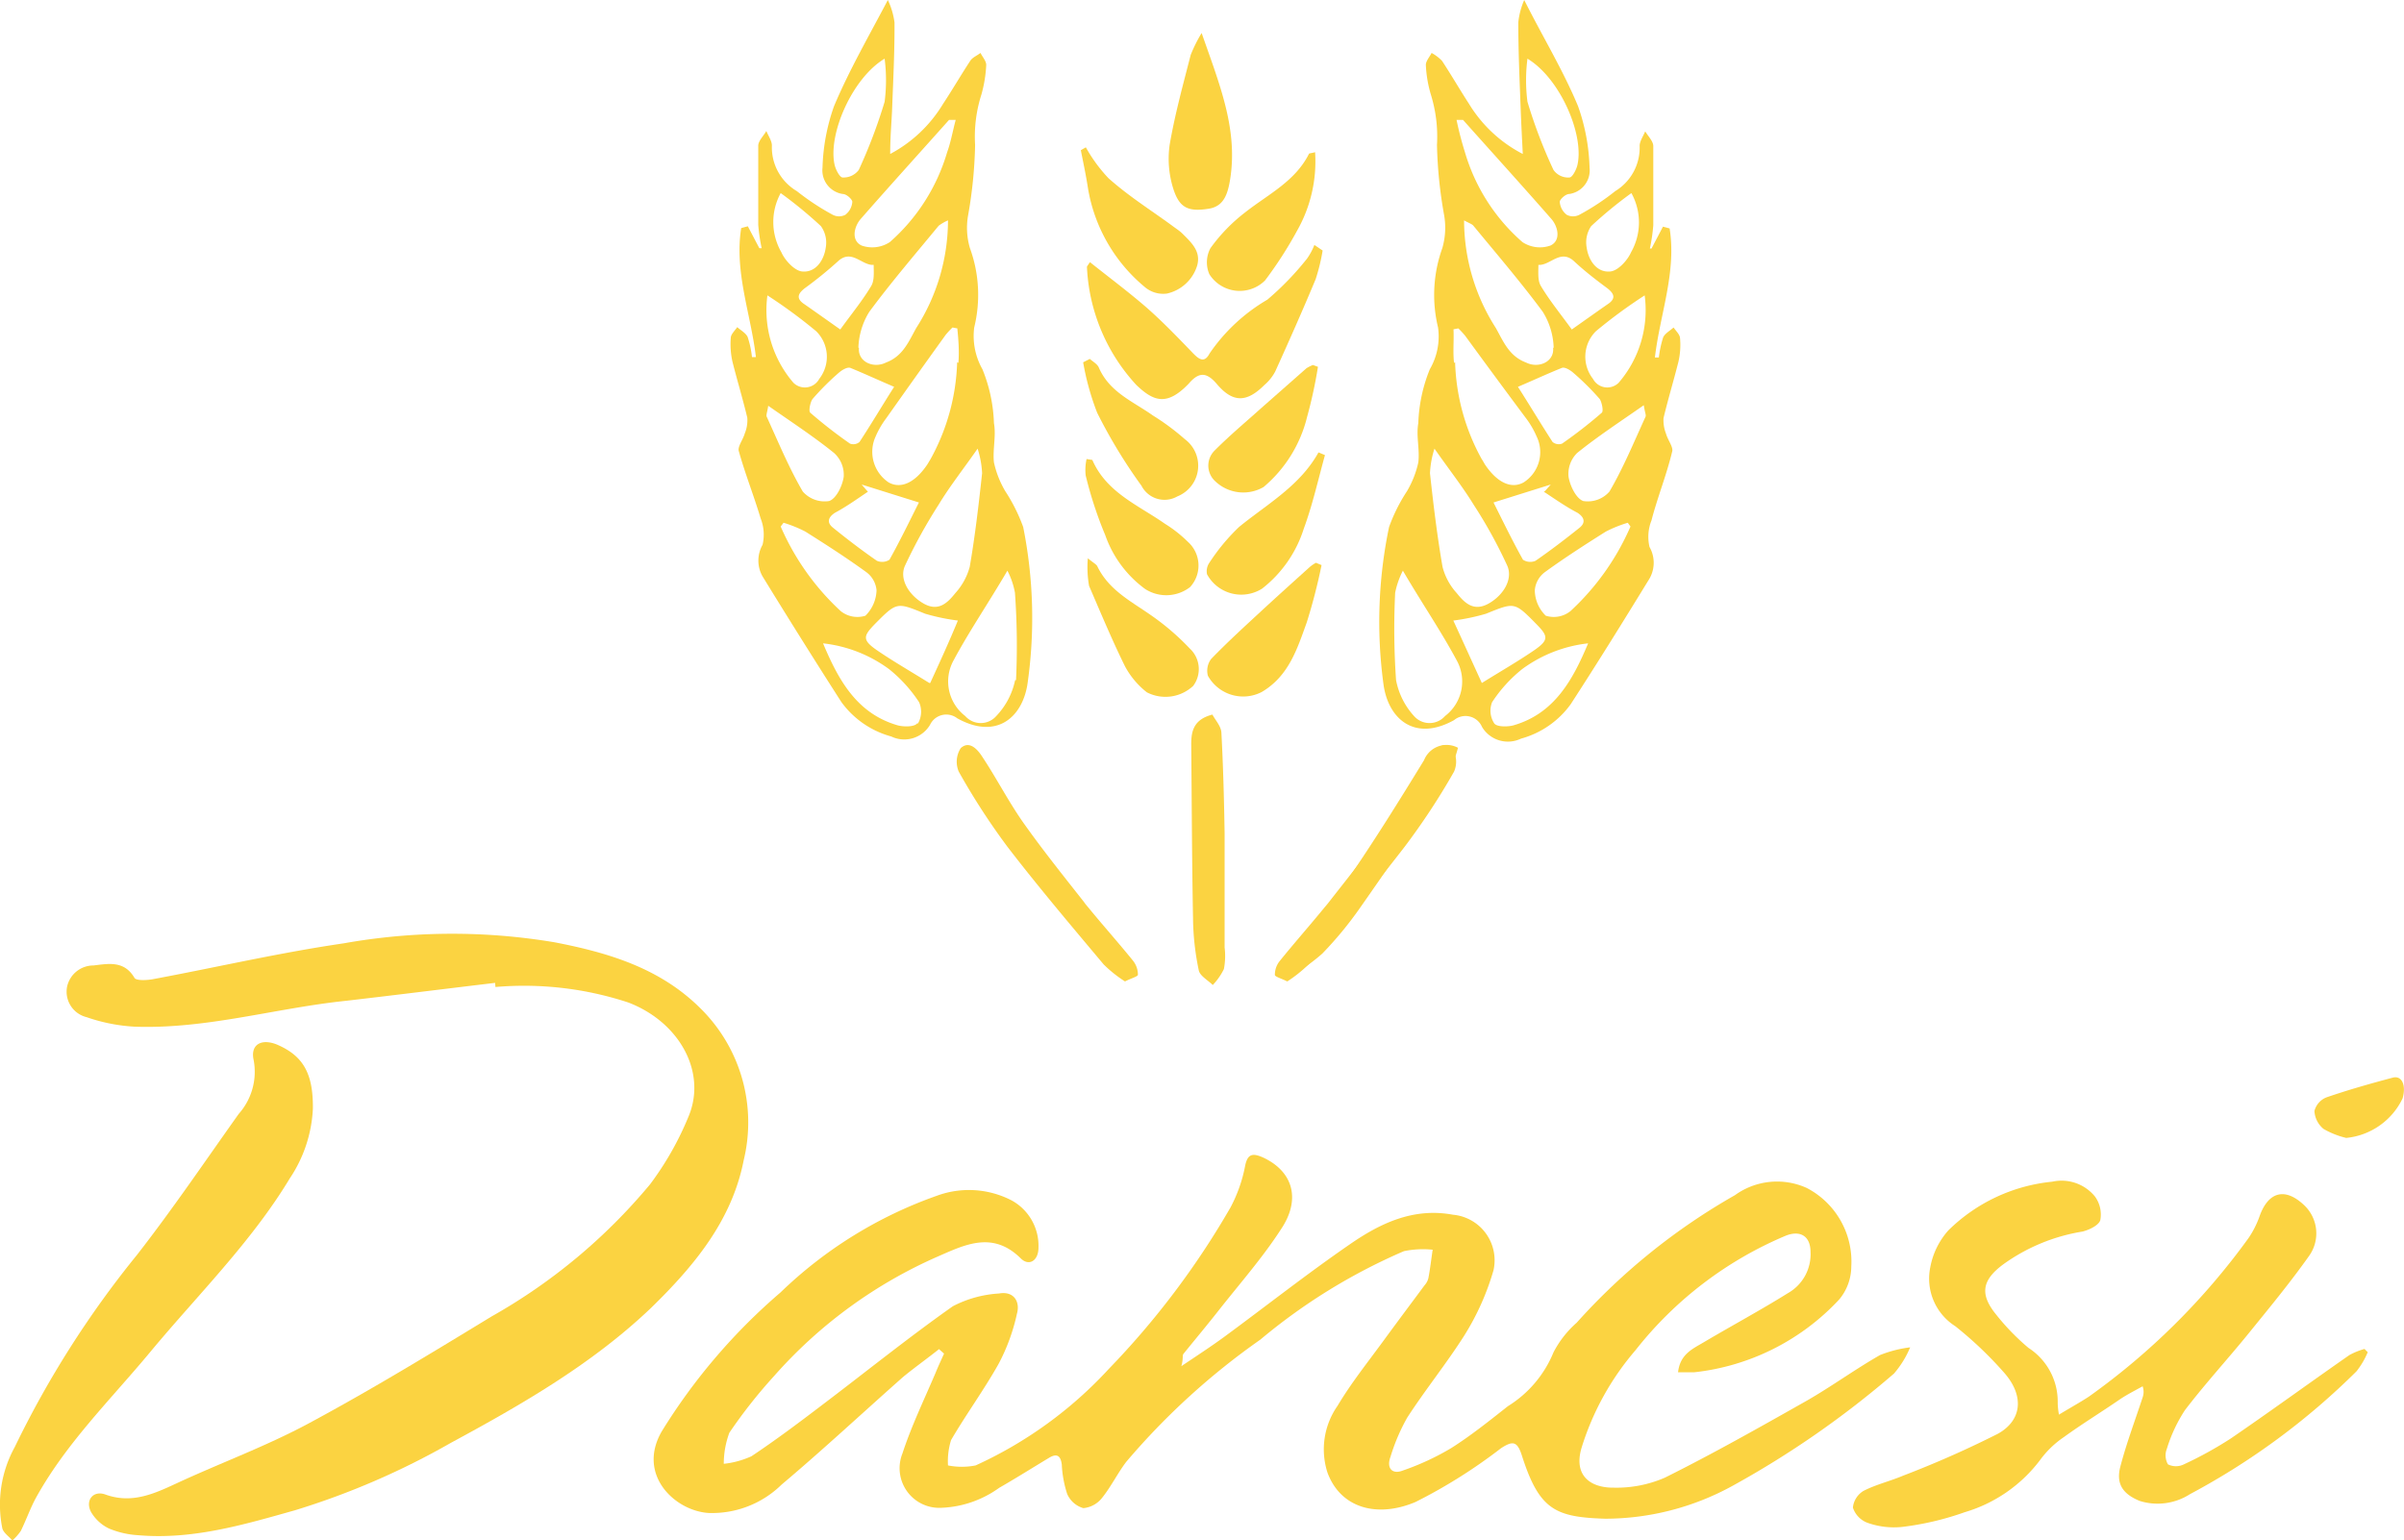 <svg xmlns="http://www.w3.org/2000/svg" viewBox="0 0 133.92 85.84"><defs><style>.cls-1{fill:#fbd341;}</style></defs><g id="Capa_2" data-name="Capa 2"><g id="Capa_1-2" data-name="Capa 1"><path class="cls-1" d="M52.31,75.18c-.65.52-1.33,1-2,1.55-2.26,2-4.48,4.07-6.77,6a5.53,5.53,0,0,1-4.07,1.58c-1.87-.12-4-2.12-2.61-4.54a33,33,0,0,1,6.62-7.75,24,24,0,0,1,8.69-5.38,5.17,5.17,0,0,1,4.18.25,2.88,2.88,0,0,1,1.5,2.64c0,.72-.53,1.06-1,.58-1.55-1.52-3.08-.76-4.61-.09a26.16,26.16,0,0,0-9.11,6.65,28.32,28.32,0,0,0-2.5,3.17,4.94,4.94,0,0,0-.31,1.73,5,5,0,0,0,1.54-.42c1.32-.88,2.59-1.83,3.85-2.79,2.46-1.86,4.86-3.8,7.37-5.57a6.38,6.38,0,0,1,2.57-.71c.84-.15,1.19.47,1,1.13A10.87,10.87,0,0,1,55.63,76c-.82,1.46-1.81,2.81-2.65,4.25a4,4,0,0,0-.17,1.41,3.93,3.93,0,0,0,1.54,0,23.06,23.06,0,0,0,7.42-5.38,45.75,45.75,0,0,0,6.78-9,8.18,8.18,0,0,0,.81-2.3c.14-.72.45-.72,1-.48,1.68.78,2.12,2.34,1,4-1,1.55-2.27,3-3.43,4.47-.65.83-1.33,1.64-2,2.47-.08.09,0,.27-.12.69.92-.62,1.66-1.1,2.37-1.62,2.34-1.72,4.62-3.52,7-5.16,1.7-1.18,3.55-2.07,5.76-1.66a2.55,2.55,0,0,1,2.26,3.09,14.31,14.31,0,0,1-1.64,3.66c-1,1.57-2.16,3-3.17,4.56a10.84,10.84,0,0,0-.93,2.18c-.24.65.11,1,.7.76a14.32,14.32,0,0,0,2.69-1.25C81.94,80,83,79.15,84,78.36a6.35,6.35,0,0,0,2.54-3,5.66,5.66,0,0,1,1.29-1.65,35.17,35.17,0,0,1,8.82-7.11,4,4,0,0,1,4-.4,4.62,4.62,0,0,1,2.48,4.37,2.88,2.88,0,0,1-.68,1.85,12.94,12.94,0,0,1-8.07,4.05c-.28,0-.56,0-.9,0,.11-1,.8-1.3,1.41-1.66,1.57-.93,3.17-1.79,4.71-2.75a2.49,2.49,0,0,0,1.26-2.29c0-.87-.55-1.23-1.36-.92a21,21,0,0,0-8.39,6.39,15.2,15.2,0,0,0-3,5.42c-.47,1.55.47,2.26,1.81,2.24a6.75,6.75,0,0,0,2.83-.56c2.67-1.33,5.27-2.8,7.87-4.27,1.4-.8,2.71-1.76,4.11-2.56a6.79,6.79,0,0,1,1.68-.43,5.45,5.45,0,0,1-.9,1.46,52.44,52.44,0,0,1-9,6.26,14.77,14.77,0,0,1-7.09,1.83c-2.78-.09-3.67-.49-4.64-3.52-.26-.81-.51-.83-1.16-.41a29.29,29.29,0,0,1-4.77,3c-2.16.91-4.18.32-4.9-1.64a4.23,4.23,0,0,1,.56-3.72c.75-1.26,1.67-2.41,2.54-3.6s1.54-2.08,2.31-3.12a.93.93,0,0,0,.21-.39c.1-.52.16-1.06.24-1.59a5.27,5.27,0,0,0-1.6.08,32.38,32.38,0,0,0-8,4.93,39.6,39.6,0,0,0-7.47,6.81c-.48.63-.83,1.36-1.34,2a1.5,1.5,0,0,1-1.05.58,1.4,1.4,0,0,1-.9-.79,6.19,6.19,0,0,1-.3-1.63c-.06-.49-.26-.65-.7-.39-.93.56-1.85,1.14-2.79,1.68a5.88,5.88,0,0,1-3.19,1.11A2.21,2.21,0,0,1,50.27,81c.5-1.53,1.21-3,1.84-4.48.15-.37.32-.73.48-1.09Z"></path><path class="cls-1" d="M27.58,54.77c-2.77.33-5.54.68-8.31,1-3.94.41-7.79,1.59-11.79,1.44a9.74,9.74,0,0,1-2.66-.53,1.46,1.46,0,0,1-1.08-1.71,1.5,1.5,0,0,1,1.47-1.17c.84-.1,1.71-.28,2.28.69.09.16.65.14,1,.08,3.55-.66,7.07-1.48,10.64-2a34.46,34.46,0,0,1,11.77-.06c3,.58,5.88,1.44,8.13,3.69a8.92,8.92,0,0,1,2.4,8.45c-.66,3.38-2.78,5.91-5.17,8.24C33,76,29.08,78.26,25.12,80.4a42.6,42.6,0,0,1-8.69,3.76c-2.84.8-5.7,1.65-8.72,1.39a5,5,0,0,1-1.63-.37,2.32,2.32,0,0,1-1-.91c-.35-.64.09-1.22.76-1,1.46.54,2.68,0,3.95-.59,2.47-1.15,5.05-2.09,7.44-3.38,3.46-1.86,6.82-3.91,10.17-5.95A31.75,31.75,0,0,0,36.21,66a17.06,17.06,0,0,0,2.12-3.72c1.09-2.5-.47-5.33-3.34-6.42A18.57,18.57,0,0,0,27.6,55Z"></path><path class="cls-1" d="M57,29.37a9.6,9.6,0,0,0-1-2,5.44,5.44,0,0,1-.63-1.6c-.08-.72.13-1.47,0-2.19a8.69,8.69,0,0,0-.64-3,3.77,3.77,0,0,1-.46-2.33,7.62,7.62,0,0,0-.24-4.43A4,4,0,0,1,53.93,12a25,25,0,0,0,.39-3.92,7.71,7.71,0,0,1,.36-2.84,7.4,7.4,0,0,0,.26-1.62c0-.22-.21-.45-.32-.67-.19.15-.45.25-.57.44-.52.79-1,1.62-1.51,2.39a7.61,7.61,0,0,1-2.95,2.8c0-1,.08-1.77.11-2.58.06-1.58.14-3.17.13-4.75A4.22,4.22,0,0,0,49.46,0c-1.05,2-2.16,3.92-3,5.92a11.15,11.15,0,0,0-.64,3.42,1.33,1.33,0,0,0,1.13,1.47c.21,0,.53.3.53.44a1,1,0,0,1-.39.72.76.76,0,0,1-.7,0,13.72,13.72,0,0,1-2-1.32A2.83,2.83,0,0,1,43,8.11c0-.26-.2-.54-.31-.81-.15.27-.44.54-.45.81,0,1.48,0,3,0,4.42a9.94,9.94,0,0,0,.19,1.3h-.13l-.64-1.22-.37.1c-.39,2.45.54,4.79.82,7.19l-.22,0a5.32,5.32,0,0,0-.24-1.12c-.1-.22-.38-.37-.58-.55-.13.19-.35.39-.36.59a4.5,4.5,0,0,0,.09,1.32c.25,1,.58,2.09.83,3.14a1.92,1.92,0,0,1-.14.87c-.1.36-.42.75-.33,1,.35,1.26.84,2.48,1.21,3.73a2.46,2.46,0,0,1,.11,1.48,1.78,1.78,0,0,0,0,1.76q2.16,3.52,4.39,7a5.08,5.08,0,0,0,2.78,1.92,1.67,1.67,0,0,0,2.16-.65,1,1,0,0,1,1.52-.36c2.24,1.24,3.67-.12,3.92-2A25.83,25.83,0,0,0,57,29.37ZM54.46,25a5.25,5.25,0,0,1,.25,1.37c-.19,1.75-.39,3.49-.69,5.22a3.57,3.57,0,0,1-.8,1.46c-.44.55-.95,1.06-1.79.57s-1.36-1.4-1-2.13a29.09,29.09,0,0,1,1.86-3.37C52.9,27.11,53.65,26.16,54.46,25Zm-4.64-3.46c-.64,1-1.27,2.07-1.94,3.09a.53.53,0,0,1-.53.09A25.93,25.93,0,0,1,45.14,23c-.11-.09,0-.59.12-.76a14.57,14.57,0,0,1,1.47-1.47c.17-.15.47-.33.64-.27C48.13,20.81,48.86,21.15,49.82,21.56Zm-2-2.17a4,4,0,0,1,.61-2c1.22-1.65,2.56-3.21,3.86-4.79a2.64,2.64,0,0,1,.52-.3,11.14,11.14,0,0,1-1.77,6c-.42.75-.74,1.57-1.68,1.92C48.67,20.55,47.78,20.17,47.85,19.39Zm.5,8L48,27l3.19,1c-.54,1.08-1.06,2.15-1.64,3.19a.74.74,0,0,1-.7.06c-.84-.58-1.65-1.2-2.44-1.84-.37-.29-.28-.59.11-.84C47.14,28.24,47.74,27.81,48.35,27.4Zm5-7.18a11.87,11.87,0,0,1-1.48,5.39l-.18.3c-.67,1-1.46,1.39-2.16,1a2.05,2.05,0,0,1-.72-2.56,4.86,4.86,0,0,1,.58-1q1.65-2.34,3.32-4.66a4.86,4.86,0,0,1,.38-.41l.27.05C53.4,19,53.44,19.6,53.39,20.22ZM52.87,6.68s.11,0,.37,0c-.17.63-.27,1.24-.48,1.81a10.65,10.65,0,0,1-3.19,5,1.78,1.78,0,0,1-1.58.19c-.59-.29-.41-1.05-.05-1.47C49.55,10.37,51.22,8.53,52.87,6.68ZM46.94,9.89c-.16,0-.39-.44-.45-.72-.37-1.72,1-4.83,2.79-5.9a9.4,9.4,0,0,1,0,2.4,29.07,29.07,0,0,1-1.44,3.8A1.06,1.06,0,0,1,46.94,9.89Zm-.27,4.68c.77-.73,1.34.24,2,.19,0,.39.05.87-.14,1.18-.49.82-1.1,1.56-1.72,2.42-.74-.52-1.41-1-2.06-1.45-.41-.3-.28-.56.07-.84A22.12,22.12,0,0,0,46.67,14.57Zm-3.18-3.81a23.74,23.74,0,0,1,2.24,1.84A1.57,1.57,0,0,1,46,13.8c-.1.71-.56,1.38-1.27,1.33-.43,0-1-.61-1.2-1.07A3.37,3.37,0,0,1,43.49,10.76Zm-.74,5.7a28,28,0,0,1,2.72,2,2,2,0,0,1,.17,2.65.91.91,0,0,1-1.44.22A6.2,6.2,0,0,1,42.75,16.46Zm0,6.12c1.33.93,2.57,1.74,3.71,2.66A1.63,1.63,0,0,1,47,26.57c-.07.5-.41,1.21-.81,1.35a1.62,1.62,0,0,1-1.47-.53c-.77-1.32-1.36-2.75-2-4.15C42.66,23.14,42.74,23,42.8,22.58Zm.9,6.55a7.12,7.12,0,0,1,1.21.49c1.16.73,2.31,1.47,3.41,2.27a1.42,1.42,0,0,1,.56,1,2.08,2.08,0,0,1-.62,1.42,1.48,1.48,0,0,1-1.38-.26,14,14,0,0,1-3.34-4.71Zm7.44,11.18c-.15.2-.74.2-1.08.11-2.28-.66-3.3-2.52-4.16-4.57a7.61,7.61,0,0,1,3.68,1.44,7.91,7.91,0,0,1,1.67,1.84A1.31,1.31,0,0,1,51.14,40.31Zm.68-2.25c-1.06-.66-2-1.2-2.88-1.8s-.81-.81-.14-1.5c1.22-1.23,1.21-1.2,2.79-.56a11.47,11.47,0,0,0,1.82.38C52.88,35.75,52.37,36.86,51.82,38.06Zm4.78-.16a4.12,4.12,0,0,1-1.05,2,1.15,1.15,0,0,1-1.73,0,2.43,2.43,0,0,1-.65-3.1c.88-1.64,1.94-3.19,3-5a4.36,4.36,0,0,1,.42,1.23A41.31,41.31,0,0,1,56.6,37.9Z"></path><path class="cls-1" d="M114.7,78.83c.64-.39,1.17-.68,1.66-1a38.49,38.49,0,0,0,8.9-8.84,5.31,5.31,0,0,0,.63-1.26c.5-1.35,1.44-1.57,2.5-.54a2.16,2.16,0,0,1,.26,2.77c-1.06,1.5-2.24,2.93-3.4,4.36s-2.42,2.8-3.54,4.27a8.49,8.49,0,0,0-1,2.14,1,1,0,0,0,.06.87,1,1,0,0,0,.89,0,21.35,21.35,0,0,0,2.61-1.44c2.22-1.52,4.4-3.11,6.61-4.65a3.89,3.89,0,0,1,.84-.34l.18.18a4.5,4.5,0,0,1-.63,1.07A39.56,39.56,0,0,1,122,83.26a3.34,3.34,0,0,1-2.8.38c-.93-.38-1.34-.94-1.08-1.92.34-1.3.82-2.57,1.24-3.85a.93.93,0,0,0,0-.62c-.43.24-.87.46-1.27.73-1,.69-2.11,1.37-3.13,2.11a5.36,5.36,0,0,0-1.32,1.28,8.15,8.15,0,0,1-4.2,2.9,16.06,16.06,0,0,1-3.5.82,4.41,4.41,0,0,1-1.9-.23,1.35,1.35,0,0,1-.82-.85,1.23,1.23,0,0,1,.59-.93c.7-.36,1.48-.54,2.21-.85a56.53,56.53,0,0,0,5.27-2.33c1.37-.76,1.47-2.13.37-3.39a21.14,21.14,0,0,0-2.74-2.61,3.14,3.14,0,0,1-1.39-3.28,4.24,4.24,0,0,1,1-2.05,9.57,9.57,0,0,1,5.79-2.72,2.4,2.4,0,0,1,2.38.82A1.7,1.7,0,0,1,117,68c-.1.3-.66.55-1,.63a10.37,10.37,0,0,0-4.41,1.83c-1.2.89-1.31,1.68-.37,2.82a12.83,12.83,0,0,0,1.78,1.83,3.56,3.56,0,0,1,1.63,3A3.57,3.57,0,0,0,114.7,78.83Z"></path><path class="cls-1" d="M17.43,61.78a7.61,7.61,0,0,1-1.29,3.89C14,69.22,11,72.17,8.36,75.35,6.16,78,3.69,80.41,2,83.47c-.32.59-.54,1.23-.84,1.84a2.93,2.93,0,0,1-.47.53c-.19-.22-.49-.42-.56-.67a6.66,6.66,0,0,1,.69-4.53A54.82,54.82,0,0,1,7.63,69.93c2-2.57,3.8-5.23,5.67-7.86a3.53,3.53,0,0,0,.83-3c-.19-.85.41-1.21,1.28-.87C16.89,58.83,17.45,59.81,17.43,61.78Z"></path><path class="cls-1" d="M60.72,14.61c1.09.87,2.18,1.68,3.2,2.57.86.76,1.66,1.59,2.46,2.42.35.37.69.7,1,.1a10,10,0,0,1,3.22-3,16.14,16.14,0,0,0,2.22-2.3,3.57,3.57,0,0,0,.4-.75l.46.31a10.67,10.67,0,0,1-.39,1.6c-.72,1.73-1.48,3.44-2.25,5.14a2.55,2.55,0,0,1-.6.75c-1,1-1.77,1-2.67-.07-.58-.67-1-.64-1.55,0-1.21,1.26-1.95,1-2.92.07a10.37,10.37,0,0,1-2.75-6.59S60.63,14.73,60.72,14.61Z"></path><path class="cls-1" d="M67.54,39.82c.15.29.48.64.5,1,.1,1.87.15,3.75.18,5.63,0,2.11,0,4.23,0,6.35A3.87,3.87,0,0,1,68.18,54a3.58,3.58,0,0,1-.62.89c-.27-.27-.72-.51-.78-.82a14.79,14.79,0,0,1-.32-2.89c-.06-3.24-.07-6.47-.1-9.71C66.36,40.75,66.49,40.09,67.54,39.82Z"></path><path class="cls-1" d="M66.94,1.84c1,2.87,2.06,5.41,1.57,8.26-.13.72-.34,1.4-1.17,1.53-1.18.19-1.66-.06-2-1.18a5.54,5.54,0,0,1-.18-2.39c.29-1.69.75-3.36,1.17-5A8.19,8.19,0,0,1,66.94,1.84Z"></path><path class="cls-1" d="M81.22,41.67a10,10,0,0,1-.77,2c-1.51,2.33-3.08,4.63-4.68,6.91a20.64,20.64,0,0,1-2.11,2.56,10.38,10.38,0,0,1-1.83,1.29.59.59,0,0,1-.55,0,.58.58,0,0,1-.06-.56,4.09,4.09,0,0,1,.55-.78c1.09-1.34,2.27-2.6,3.25-4,1.51-2.19,2.92-4.46,4.31-6.73A1.35,1.35,0,0,1,81.22,41.67Z"></path><path class="cls-1" d="M62.67,54.69a7.09,7.09,0,0,1-1.19-.95c-1.82-2.17-3.65-4.33-5.37-6.57A38.33,38.33,0,0,1,53.41,43a1.4,1.4,0,0,1,.11-1.31c.49-.45.95.09,1.2.48.79,1.19,1.45,2.48,2.27,3.65,1.08,1.53,2.26,3,3.4,4.45.08.12.18.23.27.34.82,1,1.66,1.94,2.46,2.93a1.25,1.25,0,0,1,.27.78C63.38,54.42,63,54.52,62.67,54.69Z"></path><path class="cls-1" d="M77.38,29.37a9.55,9.55,0,0,1,1-2,5.44,5.44,0,0,0,.63-1.6c.09-.72-.13-1.47,0-2.19a8.69,8.69,0,0,1,.64-3,3.64,3.64,0,0,0,.46-2.33,7.71,7.71,0,0,1,.24-4.43A4.1,4.1,0,0,0,80.45,12a25.05,25.05,0,0,1-.4-3.92,7.92,7.92,0,0,0-.35-2.84,6.86,6.86,0,0,1-.27-1.62c0-.22.21-.45.32-.67a2.39,2.39,0,0,1,.58.44c.52.79,1,1.62,1.5,2.39a7.57,7.57,0,0,0,3,2.8c-.05-1-.09-1.77-.12-2.58-.06-1.58-.13-3.17-.13-4.75A4.22,4.22,0,0,1,84.91,0c1,2,2.17,3.92,3,5.92a11.15,11.15,0,0,1,.64,3.42,1.33,1.33,0,0,1-1.13,1.47c-.21,0-.53.3-.53.44a1,1,0,0,0,.39.72.76.76,0,0,0,.7,0,13.18,13.18,0,0,0,2-1.32,2.83,2.83,0,0,0,1.36-2.52c0-.26.2-.54.31-.81.16.27.44.54.45.81,0,1.48,0,3,0,4.42a9.94,9.94,0,0,1-.19,1.3H92l.64-1.22.37.1c.39,2.45-.54,4.79-.82,7.19l.22,0a6,6,0,0,1,.24-1.12c.1-.22.38-.37.58-.55.13.19.35.39.36.59a4.18,4.18,0,0,1-.09,1.32c-.25,1-.58,2.09-.83,3.14a2.06,2.06,0,0,0,.14.87c.1.36.42.75.34,1C92.83,26.5,92.33,27.72,92,29a2.46,2.46,0,0,0-.11,1.48,1.78,1.78,0,0,1,0,1.76c-1.44,2.35-2.89,4.69-4.39,7a5.05,5.05,0,0,1-2.77,1.92,1.68,1.68,0,0,1-2.17-.65A1,1,0,0,0,81,40.13c-2.24,1.24-3.68-.12-3.93-2A25.83,25.83,0,0,1,77.38,29.37ZM79.91,25a5.25,5.25,0,0,0-.25,1.37c.19,1.75.4,3.49.7,5.22a3.43,3.43,0,0,0,.79,1.46c.44.55.95,1.06,1.8.57s1.35-1.4,1-2.13a26.38,26.38,0,0,0-1.86-3.37C81.47,27.11,80.72,26.16,79.91,25Zm4.64-3.46c.64,1,1.28,2.07,1.94,3.09a.54.54,0,0,0,.53.09A25.93,25.93,0,0,0,89.23,23c.11-.09,0-.59-.11-.76a14.67,14.67,0,0,0-1.48-1.47c-.17-.15-.47-.33-.63-.27C86.24,20.81,85.51,21.15,84.55,21.56Zm2-2.17a4,4,0,0,0-.61-2c-1.22-1.65-2.56-3.21-3.86-4.79-.08-.1-.24-.14-.52-.3a11.14,11.14,0,0,0,1.77,6c.42.75.74,1.57,1.68,1.92C85.7,20.55,86.59,20.17,86.52,19.39Zm-.49,8,.33-.37-3.19,1c.54,1.08,1.06,2.15,1.64,3.19a.74.74,0,0,0,.7.06c.84-.58,1.65-1.2,2.45-1.84.36-.29.27-.59-.12-.84C87.23,28.24,86.63,27.81,86,27.4Zm-5-7.18a11.87,11.87,0,0,0,1.48,5.39c.07.1.12.2.18.3.67,1,1.46,1.39,2.16,1a2,2,0,0,0,.72-2.56,4.86,4.86,0,0,0-.58-1Q83.29,21,81.62,18.71a4.86,4.86,0,0,0-.38-.41l-.27.05C81,19,80.93,19.6,81,20.22ZM81.5,6.68s-.11,0-.36,0a18.37,18.37,0,0,0,.47,1.81,10.59,10.59,0,0,0,3.2,5,1.76,1.76,0,0,0,1.57.19c.59-.29.41-1.05.05-1.47C84.82,10.37,83.15,8.53,81.5,6.68Zm5.93,3.21c.16,0,.39-.44.45-.72.37-1.72-1-4.83-2.79-5.9a9.4,9.4,0,0,0,0,2.4,27.76,27.76,0,0,0,1.45,3.8A1,1,0,0,0,87.43,9.89Zm.27,4.68c-.77-.73-1.34.24-2,.19,0,.39-.05.87.14,1.18.49.82,1.1,1.56,1.72,2.42.74-.52,1.41-1,2.06-1.45.41-.3.28-.56-.07-.84C88.9,15.59,88.28,15.11,87.7,14.57Zm3.18-3.81a23.74,23.74,0,0,0-2.24,1.84,1.61,1.61,0,0,0-.25,1.2c.1.71.56,1.38,1.27,1.33.44,0,1-.61,1.2-1.07A3.37,3.37,0,0,0,90.88,10.76Zm.74,5.7a28,28,0,0,0-2.72,2,2,2,0,0,0-.16,2.65.9.9,0,0,0,1.43.22A6.2,6.2,0,0,0,91.62,16.46Zm-.05,6.12c-1.33.93-2.57,1.74-3.71,2.66a1.63,1.63,0,0,0-.48,1.33c.08.5.42,1.21.82,1.35a1.6,1.6,0,0,0,1.46-.53c.77-1.32,1.36-2.75,2-4.15C91.72,23.14,91.63,23,91.57,22.58Zm-.89,6.55a7.23,7.23,0,0,0-1.22.49c-1.16.73-2.31,1.47-3.41,2.27a1.4,1.4,0,0,0-.55,1,2,2,0,0,0,.61,1.42,1.48,1.48,0,0,0,1.38-.26,14,14,0,0,0,3.34-4.71ZM83.24,40.31c.14.2.73.2,1.07.11,2.28-.66,3.3-2.52,4.16-4.57a7.61,7.61,0,0,0-3.68,1.44,7.91,7.91,0,0,0-1.67,1.84A1.29,1.29,0,0,0,83.24,40.31Zm-.69-2.25c1.06-.66,2-1.2,2.88-1.8s.82-.81.14-1.5c-1.21-1.23-1.2-1.2-2.79-.56a11.47,11.47,0,0,1-1.82.38C81.5,35.75,82,36.86,82.55,38.06Zm-4.78-.16a4.12,4.12,0,0,0,1,2,1.15,1.15,0,0,0,1.73,0,2.42,2.42,0,0,0,.65-3.1c-.88-1.64-1.94-3.19-3-5a4.78,4.78,0,0,0-.43,1.23A41.31,41.31,0,0,0,77.77,37.9Z"></path><path class="cls-1" d="M71.71,54.69a7.52,7.52,0,0,0,1.19-.95c1.81-2.17,3.64-4.33,5.36-6.57A38.33,38.33,0,0,0,81,43a1.37,1.37,0,0,0-.11-1.31c-.49-.45-.94.09-1.2.48-.79,1.19-1.45,2.48-2.27,3.65-1.07,1.53-2.26,3-3.39,4.45-.09.12-.19.23-.28.34-.82,1-1.65,1.94-2.45,2.93a1.21,1.21,0,0,0-.28.78C71,54.42,71.37,54.52,71.71,54.69Z"></path><path class="cls-1" d="M60.49,8.21a8.47,8.47,0,0,0,1.26,1.72c1.12,1,2.35,1.77,3.54,2.64.18.14.38.26.55.42.5.5,1.08,1,.85,1.81A2.28,2.28,0,0,1,65,16.36,1.58,1.58,0,0,1,63.78,16a9.08,9.08,0,0,1-3.17-5.5c-.11-.72-.26-1.42-.4-2.13Z"></path><path class="cls-1" d="M60.85,25.63c.8,1.83,2.57,2.52,4.05,3.56a7.09,7.09,0,0,1,1.27,1,1.77,1.77,0,0,1,.12,2.53,2.17,2.17,0,0,1-2.5.1,6.29,6.29,0,0,1-2.22-3,22,22,0,0,1-1.09-3.33,2.84,2.84,0,0,1,.05-.91Z"></path><path class="cls-1" d="M60.71,20c.18.16.43.29.51.5.6,1.37,1.92,1.88,3,2.65A13.18,13.18,0,0,1,66,24.47a1.84,1.84,0,0,1-.41,3.19,1.44,1.44,0,0,1-2-.59A29,29,0,0,1,61.12,23a14.59,14.59,0,0,1-.78-2.81Z"></path><path class="cls-1" d="M73.26,8.48a7.81,7.81,0,0,1-1,4.37,22.25,22.25,0,0,1-1.79,2.78,2,2,0,0,1-3.1-.35,1.67,1.67,0,0,1,.06-1.45,9.53,9.53,0,0,1,1.94-2c1.27-1,2.78-1.72,3.55-3.26C72.93,8.54,73.06,8.54,73.26,8.48Z"></path><path class="cls-1" d="M73.81,25.36c-.38,1.37-.69,2.77-1.18,4.1a6.85,6.85,0,0,1-2.32,3.34,2.17,2.17,0,0,1-3.07-.8.83.83,0,0,1,.13-.64,11.17,11.17,0,0,1,1.66-2c1.57-1.28,3.38-2.28,4.42-4.15Z"></path><path class="cls-1" d="M73.62,31.49a31.55,31.55,0,0,1-.82,3.18c-.53,1.47-1,3-2.51,3.89a2.25,2.25,0,0,1-3-.9,1.09,1.09,0,0,1,.18-.94c.88-.91,1.82-1.77,2.75-2.63s1.83-1.67,2.75-2.5a2,2,0,0,1,.34-.23Z"></path><path class="cls-1" d="M60.6,31.11c.33.27.48.34.53.45.68,1.4,2,2,3.21,2.88a13.66,13.66,0,0,1,1.94,1.7,1.56,1.56,0,0,1,.19,2.08,2.26,2.26,0,0,1-2.58.36,4.59,4.59,0,0,1-1.22-1.45c-.72-1.46-1.36-3-2-4.48A6,6,0,0,1,60.6,31.11Z"></path><path class="cls-1" d="M73.42,20.44a26,26,0,0,1-.61,2.81,7.4,7.4,0,0,1-2.42,3.89,2.26,2.26,0,0,1-2.69-.32,1.18,1.18,0,0,1-.07-1.68c.83-.84,1.74-1.6,2.62-2.39l2.53-2.23a2,2,0,0,1,.36-.18Z"></path><path class="cls-1" d="M130.7,63.41a4.67,4.67,0,0,1-1.26-.5,1.39,1.39,0,0,1-.51-1,1.12,1.12,0,0,1,.67-.76c1.22-.42,2.46-.77,3.7-1.1.51-.13.75.44.54,1.16A3.9,3.9,0,0,1,130.7,63.41Z"></path></g></g></svg>
